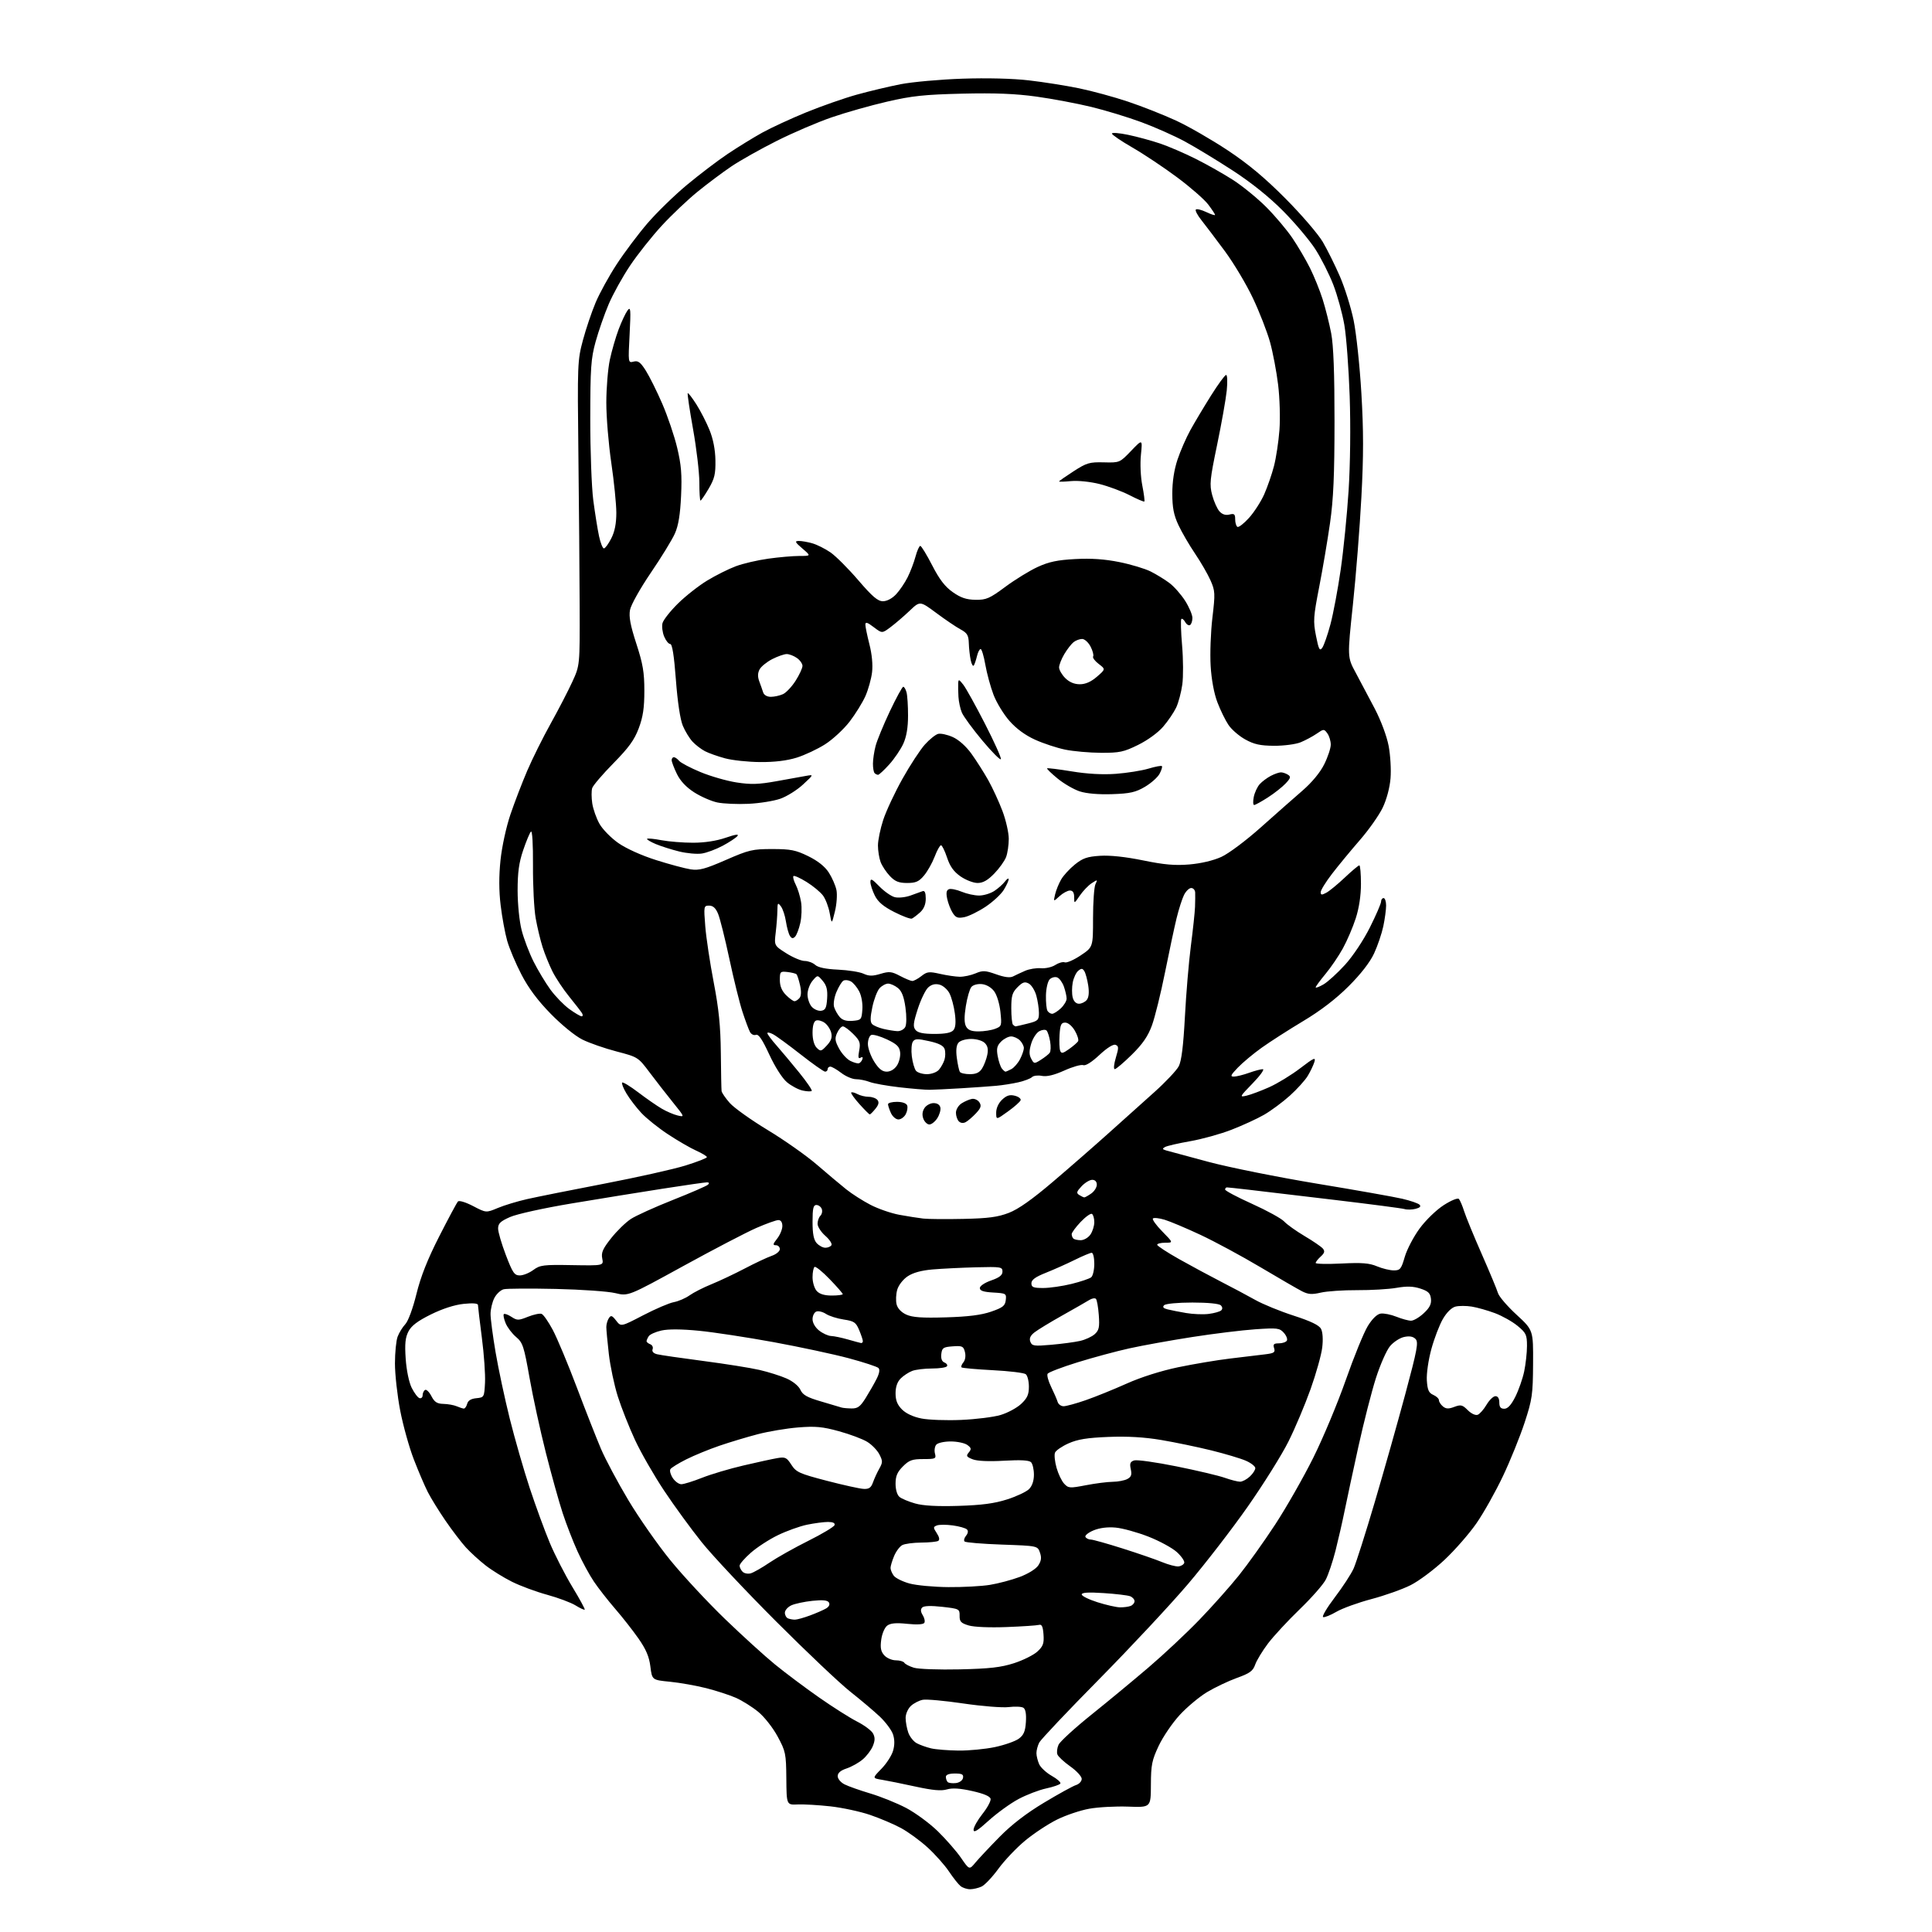 <?xml version="1.0" encoding="UTF-8" standalone="no"?>
<svg 
  version="1.1" 
  xmlns="http://www.w3.org/2000/svg" 
  xmlns:xlink="http://www.w3.org/1999/xlink" 
  xmlns:svg="http://www.w3.org/2000/svg"
  xmlns:rdf="http://www.w3.org/1999/02/22-rdf-syntax-ns#"
  xmlns:cc="http://creativecommons.org/ns#"
  xmlns:dc="http://purl.org/dc/elements/1.1/"
  viewBox="0 0 768 768"
  width="768"
  height="768"
>
<style>svg {background-color: white; }</style>"
<path stroke="none" fill="black" fill-rule="evenodd" d="M385.64,751.00C384.40,751.00 382.68,750.44 381.83,749.75C380.98,749.06 378.89,746.43 377.20,743.90C375.50,741.37 371.70,737.10 368.74,734.40C365.79,731.71 361.04,728.24 358.20,726.70C355.35,725.15 349.79,722.79 345.83,721.44C341.88,720.10 334.78,718.57 330.07,718.05C325.36,717.53 319.51,717.19 317.09,717.30C312.67,717.50 312.67,717.50 312.58,707.00C312.49,697.06 312.30,696.17 309.11,690.26C307.22,686.77 303.82,682.45 301.40,680.47C299.01,678.51 295.03,676.02 292.56,674.92C290.09,673.83 284.79,672.10 280.78,671.08C276.78,670.07 270.28,668.91 266.35,668.52C259.21,667.82 259.21,667.82 258.54,662.49C258.05,658.54 256.81,655.64 253.80,651.33C251.56,648.12 247.38,642.80 244.52,639.50C241.67,636.20 237.87,631.35 236.09,628.71C234.31,626.08 231.38,620.68 229.58,616.71C227.78,612.75 225.12,605.90 223.68,601.50C222.23,597.10 219.22,586.30 216.99,577.50C214.76,568.70 211.84,555.30 210.50,547.71C208.28,535.15 207.81,533.71 205.16,531.48C203.57,530.14 201.69,527.67 201.00,525.99C200.30,524.31 199.98,522.69 200.28,522.39C200.58,522.09 201.94,522.57 203.30,523.46C205.57,524.95 206.09,524.95 209.88,523.43C212.14,522.53 214.58,522.01 215.30,522.29C216.02,522.56 218.02,525.44 219.75,528.68C221.47,531.92 225.78,542.20 229.30,551.53C232.83,560.87 237.16,571.88 238.92,576.00C240.68,580.12 245.55,589.25 249.74,596.27C253.93,603.29 261.48,614.09 266.52,620.27C271.56,626.45 281.30,636.92 288.16,643.54C295.03,650.16 303.98,658.31 308.07,661.64C312.16,664.98 320.02,670.87 325.54,674.73C331.06,678.59 337.90,682.93 340.75,684.37C343.60,685.82 346.43,687.94 347.05,689.09C347.88,690.65 347.86,691.92 346.95,694.11C346.29,695.72 344.46,698.12 342.90,699.43C341.33,700.75 338.46,702.35 336.53,702.99C334.14,703.78 333.00,704.77 333.00,706.05C333.00,707.12 334.20,708.55 335.75,709.33C337.26,710.09 341.88,711.72 346.00,712.95C350.12,714.18 356.51,716.76 360.19,718.68C363.86,720.61 369.54,724.78 372.80,727.96C376.06,731.15 380.21,735.90 382.03,738.54C385.32,743.33 385.32,743.33 387.74,740.41C389.07,738.81 393.38,734.22 397.33,730.20C402.13,725.32 407.97,720.82 415.00,716.60C420.77,713.13 426.51,709.97 427.75,709.58C428.99,709.19 430.00,708.08 430.00,707.13C430.00,706.17 427.96,703.95 425.47,702.19C422.98,700.43 420.67,698.29 420.34,697.43C420.01,696.58 420.21,694.84 420.79,693.57C421.36,692.30 427.19,686.97 433.72,681.72C440.26,676.48 450.53,667.98 456.55,662.84C462.57,657.70 471.65,649.19 476.73,643.93C481.81,638.67 488.87,630.74 492.43,626.31C495.99,621.88 502.51,612.74 506.92,606.00C511.33,599.26 518.12,587.35 522.02,579.53C525.92,571.71 531.75,557.76 534.99,548.52C538.23,539.28 542.16,529.65 543.73,527.11C545.53,524.19 547.41,522.38 548.86,522.17C550.12,521.99 552.92,522.55 555.09,523.42C557.26,524.29 559.88,525.00 560.91,525.00C561.95,525.00 564.22,523.67 565.96,522.03C568.34,519.82 569.06,518.36 568.82,516.28C568.56,514.04 567.74,513.25 564.61,512.23C561.75,511.30 559.24,511.22 555.11,511.94C552.03,512.48 545.00,512.89 539.50,512.86C534.00,512.83 527.51,513.27 525.07,513.83C521.51,514.66 520.04,514.56 517.57,513.30C515.88,512.44 508.43,508.12 501.00,503.71C493.57,499.30 482.87,493.52 477.20,490.87C471.54,488.22 465.12,485.52 462.94,484.86C460.77,484.21 458.68,483.99 458.31,484.36C457.93,484.74 459.60,487.06 462.02,489.52C466.42,494.00 466.42,494.00 463.21,494.00C461.44,494.00 460.00,494.37 460.00,494.81C460.00,495.26 463.94,497.83 468.75,500.54C473.56,503.24 481.10,507.30 485.50,509.56C489.90,511.82 495.98,515.05 499.00,516.75C502.02,518.45 508.89,521.26 514.25,522.99C521.03,525.18 524.35,526.78 525.12,528.23C525.80,529.49 525.99,532.41 525.61,535.63C525.27,538.55 523.18,546.01 520.97,552.21C518.76,558.41 514.80,567.79 512.17,573.05C509.54,578.32 502.31,589.88 496.11,598.75C489.91,607.62 479.17,621.54 472.24,629.69C465.31,637.83 449.42,654.85 436.94,667.50C424.45,680.15 413.74,691.48 413.12,692.68C412.50,693.89 412.00,695.78 412.00,696.89C412.00,698.00 412.50,700.00 413.10,701.33C413.71,702.66 415.97,704.74 418.12,705.95C420.27,707.15 421.79,708.53 421.51,708.99C421.22,709.46 418.67,710.33 415.84,710.94C413.01,711.55 408.08,713.44 404.89,715.14C401.69,716.84 396.36,720.70 393.04,723.70C388.52,727.80 387.00,728.71 387.01,727.33C387.02,726.33 388.61,723.50 390.55,721.06C392.49,718.62 393.94,715.93 393.78,715.08C393.58,714.06 391.11,713.01 386.49,711.97C381.61,710.87 378.57,710.68 376.41,711.32C374.17,711.99 370.75,711.68 363.91,710.19C358.73,709.06 352.75,707.85 350.62,707.50C346.73,706.86 346.73,706.86 350.38,703.12C352.39,701.07 354.47,697.84 355.01,695.95C355.67,693.68 355.66,691.49 354.99,689.46C354.43,687.77 352.07,684.59 349.74,682.38C347.41,680.18 342.12,675.72 338.00,672.46C333.88,669.21 320.60,656.64 308.50,644.53C296.39,632.41 283.06,618.22 278.88,612.98C274.69,607.75 267.98,598.55 263.99,592.55C259.99,586.54 254.78,577.47 252.42,572.39C250.06,567.30 246.98,559.50 245.57,555.05C244.17,550.59 242.57,543.02 242.02,538.22C241.47,533.43 241.02,528.60 241.02,527.50C241.03,526.40 241.48,524.83 242.02,524.00C242.86,522.73 243.31,522.88 244.93,524.97C246.84,527.44 246.84,527.44 255.67,522.84C260.53,520.32 266.00,517.97 267.83,517.63C269.67,517.29 272.48,516.08 274.09,514.94C275.70,513.79 279.65,511.78 282.87,510.48C286.08,509.17 292.04,506.35 296.11,504.22C300.17,502.09 304.96,499.84 306.75,499.22C308.54,498.61 310.00,497.41 310.00,496.55C310.00,495.70 309.29,495.00 308.43,495.00C307.12,495.00 307.21,494.55 308.93,492.37C310.07,490.92 311.00,488.67 311.00,487.37C311.00,485.87 310.41,485.00 309.42,485.00C308.55,485.00 304.61,486.41 300.67,488.13C296.73,489.85 283.66,496.66 271.62,503.27C249.75,515.28 249.75,515.28 244.62,514.04C241.81,513.35 231.18,512.60 221.00,512.37C210.82,512.15 201.50,512.20 200.27,512.49C199.04,512.79 197.35,514.35 196.52,515.96C195.68,517.58 195.00,520.45 195.00,522.35C195.00,524.25 195.91,531.13 197.02,537.65C198.13,544.17 200.66,556.01 202.64,563.96C204.63,571.92 208.19,584.29 210.55,591.46C212.92,598.63 216.52,608.46 218.55,613.31C220.58,618.15 224.62,626.03 227.51,630.81C230.41,635.59 232.62,639.66 232.44,639.86C232.26,640.06 230.61,639.30 228.78,638.17C226.95,637.04 221.87,635.14 217.48,633.94C213.09,632.74 206.80,630.41 203.50,628.76C200.20,627.11 195.47,624.19 193.00,622.25C190.53,620.32 187.01,617.11 185.19,615.12C183.38,613.13 179.73,608.35 177.09,604.50C174.45,600.65 171.28,595.52 170.05,593.10C168.82,590.68 166.31,584.83 164.49,580.10C162.66,575.37 160.23,566.64 159.08,560.70C157.94,554.76 157.00,546.35 157.00,542.01C157.00,537.68 157.48,532.86 158.07,531.32C158.65,529.77 160.03,527.54 161.12,526.38C162.27,525.15 164.14,520.08 165.54,514.38C167.25,507.44 169.94,500.63 174.59,491.50C178.23,484.35 181.58,478.10 182.04,477.61C182.52,477.11 185.09,477.89 188.06,479.43C193.24,482.14 193.24,482.14 197.87,480.20C200.42,479.13 205.65,477.54 209.50,476.67C213.35,475.80 227.16,473.03 240.20,470.53C253.23,468.02 267.74,464.78 272.45,463.32C277.15,461.86 281.00,460.36 281.00,459.98C281.00,459.61 279.09,458.45 276.76,457.40C274.43,456.36 269.36,453.42 265.51,450.88C261.65,448.34 256.88,444.51 254.91,442.38C252.93,440.25 250.29,436.79 249.04,434.70C247.79,432.61 247.02,430.65 247.32,430.34C247.63,430.04 250.49,431.78 253.69,434.21C256.88,436.64 261.07,439.55 263.00,440.68C264.93,441.82 267.79,443.05 269.37,443.42C272.21,444.09 272.20,444.04 267.57,438.30C265.00,435.11 260.81,429.74 258.27,426.36C253.69,420.25 253.60,420.20 245.08,417.97C240.36,416.74 234.25,414.61 231.50,413.24C228.65,411.83 223.24,407.42 218.94,403.02C213.76,397.73 210.08,392.80 207.28,387.39C205.02,383.05 202.48,377.02 201.62,374.00C200.76,370.98 199.59,364.63 199.02,359.91C198.32,354.13 198.30,348.23 198.96,341.91C199.52,336.56 201.22,328.74 202.90,323.78C204.53,318.98 207.54,311.14 209.59,306.36C211.64,301.58 215.84,293.13 218.93,287.59C222.02,282.04 225.88,274.57 227.52,271.00C230.50,264.50 230.50,264.50 230.42,241.00C230.38,228.07 230.16,200.85 229.92,180.50C229.51,144.71 229.57,143.23 231.72,135.23C232.94,130.68 235.22,123.93 236.79,120.23C238.35,116.53 242.12,109.67 245.18,105.00C248.23,100.33 253.73,93.01 257.40,88.74C261.07,84.48 268.11,77.62 273.04,73.52C277.98,69.41 285.27,63.86 289.26,61.19C293.24,58.52 299.43,54.71 303.00,52.73C306.57,50.76 314.45,47.12 320.50,44.65C326.55,42.18 335.55,39.03 340.50,37.65C345.45,36.27 353.32,34.40 358.00,33.48C362.68,32.57 373.71,31.58 382.51,31.28C392.33,30.95 402.59,31.20 409.01,31.95C414.78,32.61 423.73,34.03 428.89,35.09C434.06,36.15 442.84,38.54 448.39,40.40C453.95,42.26 462.54,45.65 467.48,47.93C472.42,50.21 481.64,55.52 487.98,59.72C496.21,65.18 502.78,70.66 511.00,78.93C517.33,85.29 524.00,93.06 525.83,96.18C527.66,99.31 530.74,105.51 532.67,109.97C534.59,114.43 537.03,122.22 538.08,127.29C539.13,132.36 540.52,145.36 541.16,156.18C542.05,171.17 542.06,181.07 541.17,197.65C540.54,209.64 539.02,228.85 537.80,240.34C535.58,261.25 535.58,261.25 538.89,267.37C540.71,270.74 544.12,277.19 546.48,281.69C548.98,286.49 551.27,292.65 552.01,296.53C552.70,300.19 553.04,305.96 552.76,309.37C552.46,313.09 551.22,317.74 549.66,321.03C548.22,324.04 544.11,329.88 540.52,334.00C536.94,338.12 531.97,344.14 529.50,347.36C527.02,350.58 525.00,353.86 525.00,354.65C525.00,355.81 525.41,355.85 527.22,354.88C528.45,354.23 531.75,351.51 534.57,348.85C537.39,346.18 539.99,344.00 540.35,344.00C540.71,344.00 541.00,347.30 541.00,351.33C541.00,356.04 540.25,360.97 538.92,365.08C537.78,368.61 535.48,373.98 533.81,377.00C532.15,380.02 529.03,384.61 526.89,387.18C524.75,389.75 523.00,392.14 523.00,392.49C523.00,392.83 524.40,392.30 526.12,391.31C527.83,390.31 531.68,386.80 534.68,383.51C537.81,380.07 542.02,373.74 544.56,368.66C547.00,363.78 549.00,359.17 549.00,358.40C549.00,357.63 549.45,357.00 550.00,357.00C550.55,357.00 551.00,358.33 551.00,359.95C551.00,361.57 550.50,365.29 549.89,368.20C549.27,371.12 547.62,375.98 546.22,379.00C544.58,382.53 540.95,387.21 536.08,392.07C531.06,397.08 524.96,401.76 518.00,405.92C512.23,409.38 504.80,414.15 501.50,416.51C498.20,418.87 493.95,422.42 492.05,424.40C489.15,427.43 488.92,427.99 490.55,427.96C491.62,427.93 494.30,427.26 496.50,426.47C498.70,425.68 501.16,425.02 501.97,425.02C502.77,425.01 500.97,427.53 497.97,430.62C492.74,436.00 492.63,436.22 495.50,435.55C497.15,435.17 501.20,433.66 504.50,432.19C507.80,430.72 513.36,427.32 516.85,424.65C522.32,420.47 523.10,420.12 522.49,422.15C522.09,423.44 520.90,425.94 519.83,427.71C518.76,429.47 515.56,433.01 512.71,435.57C509.86,438.13 505.27,441.53 502.52,443.12C499.76,444.71 493.93,447.39 489.57,449.08C485.21,450.78 477.80,452.83 473.10,453.65C468.41,454.47 463.92,455.51 463.12,455.95C461.94,456.61 462.03,456.87 463.59,457.33C464.64,457.64 472.25,459.69 480.50,461.89C488.75,464.09 508.10,467.97 523.50,470.52C538.90,473.06 554.15,475.76 557.40,476.52C560.64,477.27 563.74,478.34 564.29,478.89C564.96,479.56 564.43,480.10 562.72,480.53C561.30,480.89 559.32,480.93 558.32,480.62C557.32,480.32 544.80,478.68 530.50,476.98C516.20,475.28 500.90,473.47 496.50,472.95C492.10,472.44 488.16,472.01 487.75,472.01C487.34,472.00 487.00,472.39 487.00,472.86C487.00,473.33 491.84,475.90 497.75,478.56C503.66,481.23 509.40,484.38 510.50,485.58C511.60,486.77 515.26,489.38 518.62,491.37C521.99,493.36 525.25,495.60 525.87,496.34C526.73,497.38 526.52,498.12 525.00,499.50C523.90,500.50 523.00,501.64 523.00,502.05C523.00,502.45 527.61,502.55 533.25,502.27C541.34,501.86 544.32,502.09 547.37,503.38C549.50,504.27 552.51,505.00 554.05,505.00C556.59,505.00 557.01,504.48 558.42,499.62C559.28,496.66 561.95,491.57 564.34,488.32C566.79,484.99 570.98,480.94 573.91,479.06C576.87,477.16 579.47,476.10 579.94,476.61C580.39,477.10 581.33,479.30 582.02,481.50C582.72,483.70 585.86,491.35 589.01,498.50C592.15,505.65 595.06,512.62 595.46,514.00C595.87,515.38 599.19,519.26 602.85,522.62C609.50,528.75 609.50,528.75 609.42,542.12C609.35,554.42 609.07,556.31 606.06,565.50C604.26,571.00 600.40,580.54 597.48,586.71C594.57,592.87 589.82,601.33 586.93,605.51C584.04,609.68 578.29,616.26 574.15,620.13C570.01,624.00 563.99,628.49 560.77,630.11C557.56,631.74 550.55,634.23 545.21,635.65C539.87,637.06 533.59,639.34 531.26,640.70C528.93,642.06 526.55,643.02 525.97,642.82C525.38,642.63 527.47,639.10 530.60,634.98C533.73,630.87 537.10,625.70 538.09,623.50C539.07,621.30 542.86,609.41 546.50,597.07C550.15,584.73 555.60,565.43 558.63,554.17C563.43,536.28 563.94,533.51 562.67,532.24C561.68,531.25 560.25,531.01 558.14,531.47C556.44,531.84 553.93,533.48 552.56,535.11C551.19,536.74 548.68,542.43 546.97,547.75C545.26,553.08 542.13,565.33 540.00,574.97C537.88,584.61 535.41,596.10 534.52,600.50C533.63,604.90 531.99,612.06 530.89,616.41C529.78,620.77 528.04,625.94 527.02,627.91C526.01,629.89 521.33,635.20 516.63,639.73C511.94,644.26 506.28,650.37 504.05,653.31C501.83,656.26 499.53,660.04 498.95,661.72C498.07,664.25 496.82,665.16 491.69,667.00C488.29,668.23 482.95,670.77 479.83,672.64C476.71,674.52 471.80,678.63 468.91,681.78C466.03,684.92 462.29,690.42 460.60,694.00C457.90,699.73 457.53,701.57 457.50,709.50C457.47,718.50 457.47,718.50 448.48,718.16C443.53,717.98 436.56,718.35 432.99,719.00C429.42,719.64 423.64,721.59 420.15,723.33C416.66,725.06 411.00,728.79 407.58,731.62C404.15,734.45 399.36,739.48 396.92,742.81C394.49,746.14 391.47,749.35 390.20,749.93C388.94,750.52 386.89,751.00 385.64,751.00zM379.95,708.80C381.41,708.63 382.62,707.76 382.81,706.75C383.08,705.35 382.44,705.00 379.57,705.00C377.26,705.00 376.00,705.47 376.00,706.33C376.00,707.07 376.32,707.99 376.71,708.38C377.10,708.77 378.56,708.96 379.95,708.80zM381.00,695.88C385.12,695.93 391.65,695.30 395.50,694.49C399.35,693.67 403.62,692.17 405.00,691.15C406.95,689.70 407.57,688.25 407.81,684.50C408.02,681.33 407.67,679.41 406.81,678.86C406.09,678.40 403.48,678.28 401.00,678.59C398.52,678.90 390.45,678.26 383.00,677.17C375.57,676.07 368.30,675.41 366.83,675.69C365.36,675.97 363.22,677.07 362.08,678.14C360.93,679.22 360.00,681.33 360.00,682.89C360.00,684.44 360.47,687.05 361.05,688.71C361.62,690.36 363.14,692.27 364.42,692.96C365.70,693.64 368.26,694.56 370.12,695.00C371.98,695.44 376.88,695.83 381.00,695.88zM381.50,663.60C393.39,663.33 397.87,662.82 403.10,661.14C406.72,659.97 410.91,657.88 412.40,656.50C414.67,654.40 415.06,653.29 414.81,649.74C414.58,646.54 414.13,645.60 413.00,645.92C412.18,646.15 406.37,646.54 400.10,646.78C393.39,647.04 387.20,646.78 385.06,646.14C381.99,645.22 381.42,644.61 381.46,642.28C381.50,639.60 381.30,639.50 374.57,638.74C370.07,638.24 367.27,638.33 366.59,639.01C365.87,639.73 365.94,640.67 366.81,642.07C367.50,643.17 367.78,644.54 367.43,645.11C367.04,645.75 364.48,645.90 360.65,645.50C356.20,645.03 354.00,645.23 352.68,646.21C351.66,646.98 350.62,649.41 350.30,651.81C349.86,655.04 350.15,656.51 351.52,658.02C352.50,659.11 354.56,660.00 356.10,660.00C357.63,660.00 359.16,660.44 359.49,660.98C359.82,661.53 361.54,662.41 363.30,662.95C365.06,663.49 373.25,663.79 381.50,663.60zM316.00,643.84C316.82,643.84 319.52,643.09 322.00,642.17C324.48,641.25 327.35,640.00 328.39,639.38C329.56,638.69 329.98,637.78 329.50,637.00C328.95,636.11 327.07,635.92 322.97,636.35C319.80,636.68 316.04,637.48 314.60,638.13C313.17,638.79 312.00,640.11 312.00,641.08C312.00,642.04 312.56,643.06 313.25,643.34C313.94,643.62 315.18,643.84 316.00,643.84zM445.17,638.94C446.64,638.97 448.55,638.73 449.42,638.39C450.29,638.06 451.00,637.21 451.00,636.50C451.00,635.79 450.21,634.91 449.25,634.53C448.29,634.16 443.56,633.59 438.75,633.28C432.65,632.88 430.00,633.04 430.00,633.82C430.00,634.43 432.81,635.82 436.25,636.91C439.69,638.00 443.70,638.91 445.17,638.94zM377.00,630.90C382.77,630.95 390.20,630.55 393.50,630.01C396.80,629.48 402.12,628.06 405.33,626.87C408.73,625.60 411.81,623.69 412.74,622.27C413.93,620.46 414.09,619.16 413.39,617.17C412.46,614.50 412.46,614.50 398.31,614.00C390.53,613.73 383.84,613.17 383.44,612.77C383.04,612.37 383.30,611.34 384.02,610.48C384.83,609.49 384.96,608.56 384.37,607.97C383.85,607.45 381.32,606.73 378.77,606.38C376.21,606.03 373.36,606.03 372.45,606.38C370.92,606.97 370.91,607.21 372.38,609.46C373.41,611.02 373.61,612.12 372.95,612.53C372.39,612.88 369.35,613.18 366.21,613.20C363.07,613.22 359.67,613.67 358.67,614.20C357.66,614.73 356.19,616.69 355.42,618.55C354.64,620.41 354.00,622.54 354.00,623.28C354.00,624.01 354.57,625.40 355.27,626.35C355.97,627.31 358.78,628.70 361.52,629.46C364.26,630.21 371.23,630.86 377.00,630.90zM298.45,625.42C299.58,625.09 302.93,623.18 305.90,621.16C308.87,619.15 315.81,615.25 321.32,612.50C326.83,609.75 331.53,606.94 331.75,606.25C332.02,605.43 331.11,605.00 329.13,605.00C327.46,605.00 323.71,605.50 320.80,606.10C317.88,606.71 312.67,608.58 309.22,610.26C305.76,611.93 300.92,615.08 298.47,617.24C296.01,619.40 294.00,621.72 294.00,622.38C294.00,623.05 294.54,624.14 295.20,624.80C295.86,625.46 297.33,625.74 298.45,625.42zM468.42,622.67C469.48,622.58 470.53,621.94 470.75,621.27C470.97,620.59 469.66,618.66 467.83,616.99C466.00,615.32 460.90,612.55 456.50,610.83C452.10,609.11 446.24,607.49 443.47,607.24C440.21,606.95 437.11,607.35 434.65,608.37C432.56,609.25 431.14,610.42 431.49,610.98C431.83,611.54 432.79,612.00 433.61,612.00C434.42,612.00 440.13,613.60 446.30,615.56C452.46,617.51 459.52,619.95 462.00,620.98C464.48,622.00 467.36,622.76 468.42,622.67zM381.00,598.61C390.23,598.32 395.28,597.66 400.31,596.05C404.05,594.86 407.99,593.01 409.06,591.94C410.30,590.70 411.00,588.63 411.00,586.20C411.00,584.11 410.48,581.88 409.85,581.25C409.06,580.46 405.68,580.28 399.10,580.66C393.05,581.01 388.44,580.80 386.64,580.09C384.17,579.12 383.96,578.75 385.10,577.38C386.22,576.03 386.13,575.57 384.52,574.39C383.47,573.63 380.51,573.00 377.93,573.00C375.30,573.00 372.77,573.57 372.16,574.30C371.57,575.02 371.34,576.59 371.66,577.80C372.20,579.86 371.90,580.00 367.04,580.00C362.63,580.00 361.40,580.44 358.92,582.92C356.68,585.17 356.00,586.76 356.00,589.80C356.00,592.16 356.63,594.28 357.56,595.05C358.41,595.76 361.22,596.93 363.81,597.66C366.98,598.56 372.55,598.87 381.00,598.61zM343.27,591.86C345.46,591.97 346.26,591.41 347.03,589.25C347.57,587.74 348.70,585.28 349.55,583.78C350.92,581.34 350.92,580.75 349.56,578.12C348.73,576.51 346.57,574.28 344.75,573.16C342.94,572.04 337.88,570.14 333.51,568.94C326.93,567.13 324.14,566.88 317.27,567.43C312.70,567.80 305.49,569.01 301.23,570.12C296.98,571.23 290.12,573.29 286.00,574.70C281.88,576.11 275.95,578.54 272.82,580.11C269.70,581.67 266.85,583.44 266.49,584.02C266.12,584.61 266.55,586.19 267.44,587.54C268.32,588.89 269.85,590.00 270.83,590.00C271.82,590.00 275.52,588.85 279.06,587.45C282.60,586.04 290.00,583.84 295.50,582.56C301.00,581.27 307.07,579.95 309.00,579.62C312.14,579.09 312.72,579.36 314.58,582.26C316.48,585.21 317.74,585.78 328.58,588.61C335.14,590.32 341.75,591.78 343.27,591.86zM431.66,590.40C435.42,589.67 440.22,589.06 442.32,589.04C444.41,589.02 447.03,588.52 448.13,587.93C449.69,587.10 449.99,586.23 449.50,584.02C449.00,581.74 449.28,581.05 450.87,580.54C451.96,580.20 459.52,581.26 467.68,582.91C475.83,584.55 484.47,586.60 486.88,587.45C489.28,588.30 492.01,589.00 492.94,589.00C493.86,589.00 495.61,588.08 496.81,586.96C498.02,585.84 499.00,584.33 499.00,583.61C499.00,582.89 497.31,581.56 495.25,580.66C493.19,579.76 487.00,577.91 481.50,576.55C476.00,575.20 467.05,573.34 461.62,572.42C454.83,571.28 448.24,570.90 440.62,571.20C432.14,571.54 428.37,572.15 424.74,573.77C422.12,574.94 419.70,576.61 419.37,577.48C419.03,578.36 419.31,581.05 419.99,583.46C420.67,585.88 422.03,588.73 423.02,589.79C424.71,591.60 425.24,591.64 431.66,590.40zM382.10,564.44C387.93,564.19 394.97,563.31 397.75,562.48C400.54,561.65 404.20,559.68 405.91,558.09C408.36,555.79 409.00,554.38 409.00,551.22C409.00,549.03 408.44,546.80 407.75,546.26C407.06,545.72 401.15,545.00 394.61,544.67C388.07,544.33 382.50,543.83 382.22,543.55C381.94,543.28 382.28,542.37 382.97,541.54C383.71,540.65 383.96,538.97 383.58,537.46C383.00,535.14 382.52,534.92 378.72,535.19C374.95,535.47 374.47,535.79 374.18,538.26C373.98,540.05 374.41,541.22 375.43,541.61C376.29,541.94 376.74,542.61 376.44,543.10C376.13,543.60 373.46,544.00 370.51,544.00C367.55,544.00 363.99,544.43 362.61,544.96C361.22,545.49 359.16,546.84 358.04,547.96C356.69,549.31 356.00,551.31 356.00,553.86C356.00,556.68 356.70,558.42 358.57,560.30C360.19,561.91 363.07,563.25 366.32,563.88C369.17,564.44 376.27,564.69 382.10,564.44zM587.40,562.40C588.23,562.08 589.81,560.29 590.92,558.41C592.03,556.53 593.62,555.00 594.47,555.00C595.44,555.00 596.00,555.92 596.00,557.50C596.00,559.33 596.53,560.00 597.98,560.00C599.35,560.00 600.71,558.52 602.36,555.25C603.67,552.64 605.26,548.12 605.88,545.20C606.49,542.29 607.00,537.71 607.00,535.02C607.00,530.60 606.65,529.86 603.25,527.05C601.19,525.35 597.13,523.07 594.24,521.99C591.35,520.91 587.21,519.74 585.04,519.39C582.87,519.04 579.96,519.04 578.58,519.39C577.05,519.77 575.11,521.67 573.60,524.26C572.23,526.59 570.17,531.98 569.00,536.23C567.80,540.61 567.02,546.03 567.19,548.73C567.44,552.56 567.95,553.70 569.75,554.49C570.99,555.03 572.00,555.99 572.00,556.61C572.00,557.24 572.71,558.35 573.58,559.07C574.80,560.08 575.83,560.13 578.11,559.26C580.71,558.28 581.35,558.44 583.47,560.57C584.86,561.95 586.53,562.73 587.40,562.40zM184.34,559.93C184.81,559.97 185.42,559.13 185.70,558.06C186.04,556.75 187.23,556.01 189.35,555.81C192.45,555.50 192.50,555.41 192.80,549.63C192.97,546.40 192.41,538.38 191.55,531.79C190.70,525.20 190.00,519.34 190.00,518.77C190.00,518.09 187.98,517.93 184.30,518.31C180.71,518.68 175.88,520.24 171.29,522.51C166.03,525.11 163.54,526.99 162.37,529.26C161.11,531.69 160.86,534.16 161.27,540.17C161.59,544.72 162.57,549.49 163.65,551.67C164.67,553.71 166.06,555.57 166.75,555.78C167.44,555.99 168.00,555.48 168.00,554.64C168.00,553.80 168.43,552.85 168.96,552.53C169.48,552.20 170.62,553.30 171.48,554.97C172.72,557.36 173.73,558.01 176.28,558.07C178.05,558.11 180.40,558.53 181.50,559.00C182.60,559.47 183.88,559.89 184.34,559.93zM338.50,559.88C340.96,559.92 341.97,559.17 344.13,555.71C345.57,553.40 347.52,549.99 348.46,548.14C349.56,545.97 349.83,544.43 349.20,543.80C348.67,543.27 343.34,541.52 337.37,539.92C331.39,538.32 317.95,535.44 307.50,533.52C297.05,531.61 283.70,529.57 277.84,529.00C270.93,528.32 265.69,528.29 262.94,528.90C260.61,529.42 258.33,530.45 257.87,531.18C257.41,531.90 257.02,532.79 257.02,533.14C257.01,533.50 257.67,534.04 258.48,534.36C259.30,534.67 259.72,535.56 259.42,536.34C259.08,537.23 259.73,537.96 261.19,538.33C262.46,538.65 270.70,539.85 279.50,541.00C288.30,542.15 298.38,543.75 301.90,544.57C305.43,545.38 310.26,546.91 312.65,547.96C315.20,549.09 317.48,550.95 318.17,552.46C319.10,554.51 320.82,555.48 326.42,557.11C330.31,558.25 333.95,559.32 334.50,559.51C335.05,559.69 336.85,559.86 338.50,559.88zM422.79,559.00C423.81,559.00 427.77,557.92 431.57,556.60C435.38,555.28 442.69,552.32 447.80,550.03C453.51,547.46 461.44,544.95 468.30,543.51C474.46,542.23 483.77,540.66 489.00,540.04C494.23,539.41 500.43,538.67 502.80,538.38C506.49,537.94 507.00,537.59 506.48,535.93C505.98,534.37 506.35,534.00 508.37,534.00C509.75,534.00 511.18,533.52 511.54,532.94C511.90,532.35 511.36,530.95 510.35,529.81C508.64,527.91 507.78,527.81 499.00,528.41C493.77,528.77 482.49,530.15 473.92,531.49C465.36,532.82 454.11,534.85 448.92,536.00C443.74,537.14 434.46,539.65 428.30,541.56C422.14,543.47 416.80,545.51 416.44,546.09C416.09,546.67 416.72,549.02 417.85,551.32C418.97,553.62 420.13,556.29 420.42,557.25C420.70,558.21 421.77,559.00 422.79,559.00zM417.90,534.57C422.08,534.20 427.22,533.52 429.32,533.04C431.43,532.57 434.06,531.35 435.18,530.34C436.88,528.80 437.14,527.58 436.79,522.77C436.56,519.62 436.05,516.71 435.64,516.31C435.24,515.91 434.04,516.12 432.99,516.78C431.93,517.44 427.11,520.20 422.28,522.91C417.45,525.62 412.46,528.66 411.18,529.67C409.55,530.96 409.08,532.05 409.58,533.37C410.23,535.05 411.06,535.17 417.90,534.57zM342.25,533.87C342.66,533.94 343.00,533.60 343.00,533.12C343.00,532.64 342.34,530.67 341.54,528.74C340.24,525.64 339.53,525.16 335.37,524.53C332.78,524.14 329.62,523.14 328.34,522.30C327.06,521.47 325.34,521.04 324.51,521.36C323.68,521.68 323.00,523.04 323.00,524.40C323.00,525.86 324.06,527.69 325.63,528.93C327.08,530.07 329.22,531.04 330.38,531.08C331.55,531.12 334.52,531.74 337.00,532.45C339.48,533.16 341.84,533.80 342.25,533.87zM376.00,523.67C384.89,523.41 390.09,522.75 394.00,521.40C398.65,519.79 399.55,519.08 399.81,516.80C400.11,514.21 399.93,514.10 394.81,513.80C390.95,513.58 389.50,513.10 389.50,512.03C389.50,511.19 391.42,509.90 394.00,509.00C397.28,507.86 398.50,506.90 398.50,505.47C398.50,503.62 397.87,503.52 388.00,503.77C382.23,503.92 374.46,504.31 370.75,504.62C366.23,505.01 362.93,505.92 360.78,507.37C358.96,508.59 357.17,510.91 356.66,512.70C356.16,514.44 356.05,517.05 356.41,518.50C356.82,520.14 358.28,521.67 360.28,522.58C362.72,523.69 366.55,523.95 376.00,523.67zM480.50,522.30C482.70,522.02 484.93,521.39 485.45,520.90C486.05,520.33 485.99,519.59 485.29,518.89C484.62,518.22 480.12,517.78 474.00,517.78C468.20,517.78 463.36,518.24 462.76,518.84C462.03,519.57 462.43,520.07 464.12,520.49C465.44,520.83 468.77,521.48 471.51,521.95C474.26,522.42 478.30,522.58 480.50,522.30zM330.65,515.00C333.04,515.00 335.00,514.74 335.00,514.43C335.00,514.12 332.67,511.45 329.81,508.49C326.96,505.53 324.26,503.34 323.81,503.62C323.37,503.89 323.00,505.74 323.00,507.73C323.00,509.72 323.74,512.17 324.65,513.17C325.77,514.41 327.72,515.00 330.65,515.00zM414.69,512.00C417.26,512.00 422.33,511.27 425.94,510.38C429.55,509.49 433.06,508.30 433.75,507.76C434.44,507.21 435.00,504.79 435.00,502.38C435.00,499.97 434.54,498.00 433.97,498.00C433.41,498.00 430.37,499.27 427.22,500.83C424.07,502.39 418.91,504.69 415.75,505.95C411.59,507.60 410.00,508.75 410.00,510.12C410.00,511.69 410.76,512.00 414.69,512.00zM206.63,507.00C207.98,507.00 210.39,506.03 212.00,504.84C214.67,502.87 215.99,502.70 227.45,502.91C239.97,503.12 239.97,503.12 239.40,500.26C238.94,497.94 239.61,496.40 242.94,492.20C245.20,489.34 248.73,485.90 250.78,484.56C252.82,483.23 260.35,479.82 267.50,476.99C274.65,474.16 280.93,471.43 281.45,470.92C282.04,470.35 281.88,470.00 281.02,470.00C280.26,470.00 272.36,471.13 263.47,472.52C254.58,473.90 238.35,476.53 227.40,478.36C216.18,480.23 205.43,482.60 202.75,483.79C198.93,485.47 198.00,486.37 198.00,488.36C198.00,489.72 199.39,494.47 201.09,498.91C203.79,505.99 204.48,507.00 206.63,507.00zM328.10,496.00C329.08,496.00 330.17,495.54 330.52,494.98C330.86,494.41 329.77,492.74 328.07,491.25C326.38,489.77 325.00,487.62 325.00,486.48C325.00,485.33 325.51,483.89 326.13,483.27C326.76,482.64 326.99,481.43 326.66,480.57C326.33,479.71 325.37,479.00 324.53,479.00C323.31,479.00 323.00,480.35 323.00,485.67C323.00,490.48 323.46,492.85 324.65,494.17C325.57,495.18 327.11,496.00 328.10,496.00zM429.61,493.00C430.86,493.00 432.59,492.00 433.44,490.78C434.30,489.56 435.00,487.33 435.00,485.84C435.00,484.34 434.58,482.86 434.07,482.55C433.57,482.23 431.55,483.67 429.58,485.74C427.62,487.81 426.01,489.99 426.01,490.58C426.00,491.18 426.30,491.97 426.67,492.33C427.03,492.70 428.36,493.00 429.61,493.00zM383.00,484.53C392.86,484.32 396.66,483.81 401.00,482.14C404.79,480.69 410.26,476.83 418.56,469.76C425.19,464.12 435.12,455.45 440.63,450.50C446.13,445.55 454.33,438.20 458.84,434.17C463.35,430.13 467.73,425.48 468.58,423.84C469.66,421.75 470.40,415.80 471.02,404.17C471.50,395.00 472.57,382.32 473.39,376.00C474.21,369.68 474.96,362.70 475.04,360.50C475.12,358.30 475.15,355.71 475.10,354.75C475.04,353.79 474.34,353.00 473.53,353.00C472.71,353.00 471.43,354.24 470.67,355.75C469.92,357.26 468.58,361.43 467.71,365.00C466.84,368.57 464.76,378.32 463.09,386.65C461.42,394.98 459.08,404.43 457.90,407.65C456.32,411.95 454.20,415.03 449.91,419.25C446.70,422.41 443.65,425.00 443.13,425.00C442.61,425.00 442.80,422.98 443.56,420.46C444.75,416.50 444.74,415.84 443.44,415.34C442.53,414.99 440.05,416.55 437.03,419.37C434.00,422.21 431.53,423.76 430.62,423.41C429.79,423.09 426.40,424.05 423.08,425.55C418.98,427.39 416.11,428.07 414.16,427.68C412.58,427.37 410.81,427.59 410.23,428.17C409.64,428.76 407.21,429.68 404.83,430.23C402.45,430.77 398.48,431.40 396.00,431.62C393.52,431.85 387.23,432.29 382.00,432.61C376.77,432.92 371.15,433.20 369.50,433.21C367.85,433.23 362.45,432.78 357.50,432.21C352.55,431.64 347.23,430.68 345.68,430.09C344.14,429.49 341.70,429.00 340.28,429.00C338.85,429.00 336.21,427.88 334.41,426.50C332.61,425.12 330.65,424.00 330.07,424.00C329.48,424.00 329.00,424.45 329.00,425.00C329.00,425.55 328.55,426.00 328.00,426.00C327.45,426.00 323.06,422.91 318.25,419.13C313.44,415.36 308.49,411.74 307.25,411.10C306.01,410.46 305.02,410.28 305.04,410.71C305.06,411.15 306.66,413.30 308.60,415.50C310.54,417.70 314.61,422.57 317.66,426.32C320.70,430.07 322.96,433.37 322.67,433.66C322.38,433.95 320.75,433.88 319.05,433.51C317.35,433.14 314.54,431.64 312.80,430.18C310.96,428.63 308.06,424.08 305.79,419.17C303.01,413.15 301.53,410.97 300.48,411.37C299.68,411.68 298.62,411.15 298.12,410.21C297.62,409.27 296.27,405.66 295.14,402.19C294.00,398.72 291.66,389.27 289.94,381.19C288.22,373.11 286.20,365.04 285.45,363.25C284.51,360.98 283.44,360.00 281.90,360.00C279.76,360.00 279.72,360.22 280.36,368.25C280.72,372.79 282.23,382.80 283.71,390.50C285.75,401.13 286.43,407.87 286.54,418.50C286.61,426.20 286.75,433.05 286.84,433.72C286.93,434.38 288.38,436.51 290.07,438.43C291.76,440.36 298.57,445.21 305.19,449.22C311.81,453.22 320.62,459.43 324.75,463.00C328.89,466.57 334.13,470.98 336.39,472.78C338.65,474.59 342.99,477.36 346.04,478.94C349.09,480.52 354.26,482.31 357.54,482.91C360.82,483.51 365.07,484.18 367.00,484.40C368.93,484.62 376.12,484.68 383.00,484.53zM431.03,475.98C431.32,475.99 432.56,475.30 433.78,474.44C435.00,473.59 436.00,472.01 436.00,470.94C436.00,469.73 435.32,469.00 434.17,469.00C433.17,469.00 431.27,470.15 429.95,471.55C427.93,473.71 427.78,474.25 429.03,475.04C429.84,475.55 430.74,475.98 431.03,475.98zM369.44,447.00C368.61,447.00 367.54,445.99 367.06,444.75C366.49,443.26 366.62,441.82 367.47,440.50C368.17,439.40 369.81,438.50 371.11,438.50C372.59,438.50 373.60,439.17 373.82,440.30C374.01,441.29 373.44,443.20 372.56,444.55C371.68,445.90 370.27,447.00 369.44,447.00zM383.90,446.05C382.92,446.58 381.87,446.47 381.15,445.75C380.52,445.12 380.00,443.58 380.00,442.32C380.00,441.06 381.00,439.41 382.25,438.60C383.49,437.81 385.34,437.01 386.37,436.83C387.39,436.65 388.73,437.27 389.33,438.21C390.21,439.56 389.93,440.44 387.97,442.55C386.61,444.00 384.78,445.57 383.90,446.05zM357.13,445.00C356.13,445.00 354.80,443.85 354.16,442.45C353.52,441.05 353.00,439.48 353.00,438.95C353.00,438.43 354.59,438.00 356.53,438.00C358.66,438.00 360.28,438.56 360.61,439.42C360.91,440.20 360.65,441.78 360.04,442.92C359.43,444.06 358.12,445.00 357.13,445.00zM400.67,441.83C396.00,445.19 396.00,445.19 396.00,442.27C396.00,440.49 396.93,438.48 398.37,437.12C400.15,435.45 401.41,435.06 403.41,435.57C404.88,435.94 405.92,436.74 405.71,437.36C405.51,437.97 403.24,439.99 400.67,441.83zM345.75,443.00C345.52,443.00 343.66,441.14 341.62,438.87C339.59,436.60 338.12,434.54 338.37,434.29C338.62,434.04 339.74,434.32 340.85,434.92C341.96,435.51 343.97,436.00 345.31,436.00C346.66,436.00 348.22,436.56 348.79,437.25C349.53,438.14 349.30,439.15 348.00,440.75C347.00,441.99 345.99,443.00 345.75,443.00zM368.47,427.00C370.28,427.00 372.36,426.24 373.23,425.25C374.07,424.29 375.07,422.49 375.45,421.25C375.83,420.01 375.86,418.13 375.52,417.06C375.08,415.69 373.30,414.76 369.37,413.88C364.71,412.84 363.69,412.87 362.88,414.07C362.35,414.86 362.16,417.48 362.46,419.90C362.76,422.32 363.51,424.91 364.12,425.65C364.74,426.39 366.70,427.00 368.47,427.00zM385.54,427.00C387.99,427.00 389.36,426.37 390.38,424.75C391.16,423.51 392.10,421.09 392.45,419.37C392.92,417.15 392.64,415.78 391.48,414.62C390.55,413.69 388.23,413.00 386.05,413.00C383.87,413.00 381.71,413.65 380.99,414.51C380.15,415.52 379.94,417.56 380.36,420.60C380.70,423.11 381.24,425.58 381.55,426.08C381.86,426.59 383.66,427.00 385.54,427.00zM352.49,426.00C354.00,426.00 355.57,425.05 356.55,423.56C357.43,422.23 358.00,419.87 357.82,418.32C357.56,416.07 356.53,415.06 352.61,413.20C349.93,411.93 347.11,411.13 346.36,411.41C345.61,411.70 345.00,413.31 345.00,414.99C345.00,416.67 346.13,419.83 347.51,422.02C349.33,424.90 350.70,426.00 352.49,426.00zM399.69,426.00C399.93,426.00 401.00,425.54 402.06,424.97C403.11,424.40 404.66,422.63 405.49,421.02C406.32,419.41 407.00,417.43 407.00,416.62C407.00,415.81 406.29,414.44 405.43,413.57C404.56,412.71 402.99,412.00 401.93,412.00C400.87,412.00 399.08,412.92 397.96,414.04C396.33,415.67 396.06,416.81 396.59,419.79C396.96,421.83 397.71,424.06 398.25,424.75C398.80,425.44 399.44,426.00 399.69,426.00zM341.44,422.67C341.95,422.51 342.57,421.78 342.82,421.05C343.09,420.22 342.81,420.00 342.07,420.46C341.18,421.00 341.05,420.27 341.54,417.63C342.12,414.53 341.81,413.66 339.18,411.03C337.52,409.36 335.66,408.00 335.06,408.00C334.45,408.00 333.42,409.17 332.77,410.60C331.78,412.77 331.91,413.79 333.54,416.82C334.62,418.82 336.62,421.02 338.00,421.71C339.38,422.40 340.92,422.84 341.44,422.67zM413.79,421.27C415.28,420.32 416.85,419.09 417.27,418.52C417.70,417.96 417.77,415.93 417.44,414.00C417.11,412.07 416.48,410.12 416.03,409.66C415.58,409.19 414.28,409.31 413.14,409.92C412.00,410.53 410.55,412.76 409.92,414.87C409.06,417.76 409.06,419.23 409.92,420.85C411.03,422.93 411.16,422.94 413.79,421.27zM424.97,417.02C426.60,415.86 428.21,414.47 428.55,413.93C428.88,413.39 428.31,411.49 427.27,409.72C426.17,407.84 424.58,406.50 423.44,406.50C421.83,406.50 421.45,407.32 421.19,411.37C421.02,414.05 421.13,416.90 421.44,417.69C421.89,418.89 422.52,418.77 424.97,417.02zM328.67,415.60C330.43,413.71 330.88,412.37 330.41,410.49C330.06,409.10 328.87,407.32 327.77,406.55C326.67,405.78 325.15,405.39 324.39,405.68C323.50,406.02 323.00,407.78 323.00,410.54C323.00,413.22 323.63,415.48 324.65,416.51C326.18,418.04 326.47,417.98 328.67,415.60zM371.50,411.00C375.85,411.00 378.14,410.54 379.01,409.49C379.87,408.46 380.04,406.38 379.57,402.84C379.20,400.00 378.23,396.41 377.43,394.86C376.62,393.30 374.83,391.74 373.44,391.40C371.74,390.97 370.29,391.33 368.97,392.53C367.90,393.50 366.04,397.35 364.83,401.08C363.02,406.72 362.87,408.14 363.95,409.44C364.87,410.55 367.05,411.00 371.50,411.00zM356.71,409.90C357.93,409.95 359.34,409.21 359.85,408.25C360.38,407.23 360.42,403.99 359.93,400.50C359.34,396.23 358.48,394.00 356.94,392.75C355.75,391.79 354.00,391.00 353.04,391.00C352.09,391.00 350.56,391.83 349.63,392.85C348.71,393.87 347.42,397.24 346.77,400.35C345.90,404.49 345.89,406.29 346.70,407.10C347.31,407.71 349.32,408.57 351.16,409.00C353.00,409.44 355.50,409.84 356.71,409.90zM388.97,410.00C391.11,410.00 394.09,409.54 395.57,408.97C398.18,407.98 398.25,407.74 397.69,402.28C397.36,399.09 396.28,395.50 395.20,394.06C394.06,392.52 392.12,391.38 390.32,391.20C388.60,391.03 386.82,391.51 386.13,392.35C385.46,393.15 384.48,396.55 383.94,399.92C383.26,404.13 383.28,406.66 384.01,408.02C384.79,409.47 386.11,410.00 388.97,410.00zM403.72,408.00C403.94,408.00 406.11,407.50 408.56,406.88C412.63,405.86 413.00,405.50 412.99,402.63C412.99,400.91 412.52,397.82 411.95,395.76C411.38,393.71 410.03,391.55 408.95,390.97C407.36,390.12 406.51,390.40 404.49,392.42C402.40,394.51 402.00,395.85 402.00,400.79C402.00,404.02 402.30,406.97 402.67,407.33C403.03,407.70 403.51,408.00 403.72,408.00zM338.95,405.80C342.35,405.51 342.51,405.32 342.80,401.31C342.98,398.88 342.45,395.84 341.54,394.09C340.68,392.42 339.17,390.63 338.19,390.10C337.20,389.57 335.87,389.46 335.23,389.85C334.60,390.25 333.37,392.27 332.49,394.36C331.60,396.49 331.20,399.10 331.57,400.32C331.94,401.52 332.95,403.31 333.82,404.30C334.91,405.54 336.50,406.00 338.95,405.80zM231.21,404.00C231.71,404.00 231.77,403.44 231.36,402.75C230.94,402.06 228.66,399.12 226.29,396.20C223.92,393.29 220.93,388.79 219.63,386.20C218.34,383.62 216.56,379.25 215.69,376.50C214.81,373.75 213.57,368.57 212.94,365.00C212.30,361.43 211.82,352.01 211.87,344.07C211.92,335.54 211.59,330.03 211.06,330.57C210.56,331.08 209.17,334.43 207.96,338.00C206.29,342.91 205.76,346.83 205.76,354.03C205.77,359.44 206.46,366.25 207.36,369.76C208.23,373.16 210.36,378.77 212.09,382.22C213.83,385.68 216.84,390.69 218.79,393.37C220.75,396.05 224.13,399.53 226.32,401.12C228.51,402.70 230.71,404.00 231.21,404.00zM418.24,403.00C418.86,403.00 420.41,402.02 421.69,400.83C422.96,399.63 424.00,397.90 424.00,396.97C424.00,396.05 423.52,393.92 422.93,392.23C422.34,390.54 421.14,388.88 420.25,388.54C419.37,388.20 418.03,388.55 417.27,389.30C416.51,390.06 415.84,392.91 415.78,395.66C415.72,398.41 415.99,401.18 416.39,401.83C416.79,402.47 417.62,403.00 418.24,403.00zM326.44,401.79C328.12,401.55 328.55,400.66 328.80,396.92C329.02,393.46 328.60,391.75 327.05,389.92C325.00,387.50 325.00,387.50 323.00,389.86C321.90,391.16 321.00,393.60 321.00,395.28C321.00,396.97 321.76,399.19 322.69,400.22C323.63,401.25 325.31,401.96 326.44,401.79zM428.90,399.00C429.92,399.00 431.31,398.33 431.99,397.51C432.80,396.53 433.01,394.55 432.59,391.76C432.23,389.42 431.54,386.85 431.05,386.06C430.31,384.89 429.88,384.86 428.60,385.91C427.75,386.62 426.77,388.73 426.42,390.59C426.07,392.46 426.06,395.11 426.41,396.49C426.80,398.04 427.75,399.00 428.90,399.00zM315.83,398.00C316.34,398.00 317.23,397.42 317.82,396.72C318.51,395.88 318.59,394.10 318.03,391.64C317.56,389.55 316.93,387.60 316.63,387.29C316.33,386.99 314.71,386.59 313.04,386.39C310.16,386.06 310.00,386.23 310.00,389.56C310.00,391.98 310.78,393.87 312.45,395.55C313.80,396.90 315.32,398.00 315.83,398.00zM362.62,389.96C363.23,389.98 364.87,389.10 366.26,388.01C368.51,386.24 369.32,386.14 373.64,387.12C376.31,387.73 379.85,388.25 381.50,388.28C383.15,388.30 385.97,387.70 387.77,386.94C390.65,385.71 391.64,385.76 395.99,387.30C399.34,388.49 401.51,388.76 402.72,388.14C403.70,387.63 405.85,386.63 407.50,385.91C409.15,385.19 411.98,384.73 413.80,384.88C415.61,385.04 418.18,384.46 419.50,383.59C420.82,382.73 422.52,382.26 423.27,382.55C424.03,382.84 426.87,381.60 429.58,379.79C434.50,376.50 434.50,376.50 434.50,365.00C434.50,358.68 434.93,352.60 435.45,351.50C436.36,349.58 436.30,349.57 433.95,351.10C432.60,351.98 430.49,354.19 429.25,356.00C427.00,359.30 427.00,359.30 427.00,356.65C427.00,354.83 426.47,354.00 425.31,354.00C424.39,354.00 422.52,355.01 421.17,356.25C418.72,358.50 418.72,358.50 419.43,355.50C419.82,353.85 420.90,351.20 421.82,349.61C422.74,348.01 425.20,345.33 427.29,343.65C430.40,341.14 432.18,340.52 437.30,340.19C441.28,339.94 447.45,340.60 454.43,342.03C462.82,343.75 467.06,344.12 472.83,343.63C477.43,343.24 482.33,342.08 485.53,340.62C488.45,339.28 495.32,334.14 501.22,328.87C507.00,323.72 514.43,317.15 517.75,314.29C521.52,311.02 524.76,307.11 526.39,303.84C527.83,300.96 529.00,297.43 529.00,295.99C529.00,294.56 528.39,292.55 527.64,291.52C526.32,289.72 526.20,289.72 523.39,291.66C521.80,292.75 518.92,294.29 517.00,295.08C515.08,295.86 510.35,296.48 506.50,296.46C500.98,296.43 498.55,295.90 495.04,293.96C492.58,292.61 489.56,290.00 488.33,288.16C487.09,286.32 485.11,282.27 483.93,279.16C482.60,275.68 481.57,270.12 481.25,264.71C480.96,259.88 481.27,251.26 481.95,245.55C483.10,235.85 483.05,234.90 481.18,230.67C480.08,228.19 477.31,223.41 475.03,220.04C472.74,216.67 469.78,211.57 468.44,208.71C466.58,204.71 466.02,201.81 466.01,196.22C466.00,191.50 466.73,186.75 468.07,182.72C469.21,179.30 471.51,174.03 473.18,171.00C474.85,167.97 478.53,161.81 481.36,157.30C484.19,152.79 486.90,149.08 487.39,149.05C487.89,149.02 488.00,151.77 487.65,155.25C487.30,158.69 485.57,168.40 483.82,176.83C480.94,190.67 480.75,192.61 481.87,196.82C482.56,199.38 483.86,202.29 484.77,203.29C485.85,204.49 487.20,204.92 488.71,204.54C490.63,204.05 491.00,204.36 491.00,206.42C491.00,207.77 491.40,209.13 491.89,209.43C492.38,209.74 494.46,208.13 496.50,205.87C498.55,203.60 501.27,199.37 502.56,196.46C503.85,193.54 505.59,188.51 506.43,185.26C507.27,182.02 508.25,175.57 508.60,170.93C508.95,166.27 508.72,158.25 508.08,153.00C507.45,147.78 506.00,140.12 504.86,136.00C503.71,131.88 500.65,124.00 498.04,118.50C495.44,113.00 490.42,104.60 486.90,99.84C483.38,95.08 479.20,89.55 477.61,87.56C476.02,85.57 475.01,83.65 475.37,83.29C475.73,82.93 477.59,83.39 479.51,84.30C481.43,85.22 483.00,85.72 483.00,85.42C483.00,85.11 481.76,83.24 480.25,81.25C478.74,79.26 473.21,74.43 467.96,70.52C462.71,66.61 454.72,61.28 450.21,58.68C445.69,56.08 442.00,53.56 442.00,53.10C442.00,52.63 444.91,52.85 448.46,53.60C452.02,54.34 457.70,55.89 461.09,57.03C464.49,58.17 470.92,60.94 475.38,63.18C479.85,65.42 486.54,69.21 490.25,71.60C493.96,74.00 499.85,78.81 503.34,82.30C506.83,85.80 511.50,91.32 513.71,94.58C515.92,97.83 519.07,103.20 520.72,106.50C522.37,109.80 524.65,115.42 525.78,119.00C526.91,122.58 528.43,128.65 529.17,132.50C530.08,137.31 530.50,148.28 530.49,167.50C530.48,188.87 530.06,198.44 528.71,207.89C527.74,214.71 525.80,226.15 524.40,233.32C522.08,245.24 521.97,246.92 523.13,252.77C524.20,258.17 524.59,258.91 525.61,257.52C526.27,256.61 527.74,252.41 528.87,248.18C530.00,243.96 531.83,234.20 532.94,226.50C534.06,218.80 535.47,204.62 536.09,195.00C536.75,184.56 536.93,169.43 536.52,157.50C536.14,146.50 535.19,133.75 534.40,129.17C533.61,124.58 531.63,117.38 530.00,113.17C528.37,108.95 525.14,102.58 522.83,99.00C520.51,95.42 514.77,88.62 510.06,83.87C504.51,78.28 497.46,72.62 490.00,67.77C483.68,63.66 475.12,58.47 471.00,56.24C466.88,54.01 459.12,50.56 453.76,48.58C448.40,46.60 439.40,43.85 433.76,42.49C428.12,41.12 418.32,39.28 412.00,38.40C403.64,37.24 395.58,36.92 382.50,37.23C367.44,37.59 362.56,38.11 352.62,40.41C346.08,41.92 336.18,44.72 330.62,46.64C325.05,48.55 315.23,52.76 308.78,56.00C302.34,59.23 294.24,63.79 290.78,66.12C287.33,68.45 281.28,72.97 277.34,76.17C273.40,79.37 266.96,85.48 263.03,89.74C259.11,94.01 253.46,101.12 250.49,105.55C247.51,109.98 243.68,116.89 241.97,120.90C240.26,124.92 237.92,131.65 236.76,135.85C234.91,142.58 234.66,146.26 234.64,166.50C234.63,179.15 235.17,193.71 235.84,198.86C236.52,204.00 237.54,210.41 238.12,213.11C238.69,215.80 239.57,218.00 240.06,218.00C240.56,218.00 241.87,216.22 242.98,214.04C244.38,211.30 245.00,208.13 245.00,203.79C244.99,200.33 244.09,191.43 243.00,184.00C241.91,176.57 241.01,165.78 241.02,160.00C241.03,154.22 241.66,146.57 242.42,143.00C243.19,139.43 244.76,134.00 245.91,130.94C247.06,127.88 248.65,124.51 249.43,123.44C250.70,121.73 250.80,122.85 250.28,132.91C249.68,144.29 249.69,144.31 251.88,143.74C253.66,143.28 254.59,143.97 256.72,147.33C258.17,149.62 261.11,155.53 263.25,160.46C265.38,165.38 268.06,173.26 269.18,177.96C270.81,184.78 271.13,188.63 270.74,197.06C270.40,204.54 269.68,208.92 268.29,212.06C267.21,214.50 262.91,221.53 258.72,227.67C254.47,233.93 250.82,240.44 250.44,242.45C249.94,245.15 250.57,248.53 252.95,255.86C255.57,263.90 256.14,267.27 256.14,274.60C256.14,281.39 255.61,284.97 253.92,289.48C252.19,294.11 249.97,297.18 243.86,303.39C239.55,307.77 235.75,312.22 235.41,313.27C235.08,314.33 235.09,317.07 235.43,319.35C235.78,321.63 237.07,325.29 238.30,327.48C239.53,329.66 242.91,333.11 245.80,335.13C248.92,337.31 255.04,340.07 260.79,341.89C266.13,343.59 272.32,345.24 274.54,345.58C277.90,346.09 280.25,345.46 288.54,341.85C297.72,337.84 299.16,337.50 307.00,337.51C314.31,337.51 316.31,337.91 321.30,340.35C325.12,342.23 327.91,344.44 329.46,346.85C330.76,348.86 332.12,351.98 332.50,353.79C332.87,355.61 332.60,359.42 331.90,362.29C330.62,367.50 330.62,367.50 329.82,363.00C329.38,360.53 328.18,357.38 327.16,356.00C326.14,354.63 323.21,352.19 320.64,350.60C318.07,349.00 315.72,347.95 315.41,348.25C315.10,348.56 315.51,350.09 316.31,351.66C317.11,353.22 318.07,356.32 318.43,358.54C318.80,360.76 318.67,364.53 318.13,366.91C317.60,369.29 316.65,371.75 316.04,372.36C315.21,373.19 314.67,373.09 313.99,371.99C313.48,371.17 312.77,368.61 312.42,366.30C312.07,363.98 311.17,361.28 310.43,360.30C309.19,358.67 309.06,358.83 309.02,362.00C309.00,363.93 308.70,367.83 308.36,370.69C307.74,375.88 307.74,375.88 312.56,378.94C315.22,380.62 318.51,382.00 319.87,382.00C321.23,382.00 323.12,382.70 324.06,383.56C325.20,384.59 328.28,385.23 333.14,385.45C337.19,385.64 341.74,386.36 343.25,387.06C345.41,388.05 346.84,388.07 349.98,387.13C353.46,386.08 354.43,386.18 357.73,387.92C359.80,389.02 362.00,389.93 362.62,389.96zM362.50,365.15C361.95,365.40 358.80,364.23 355.50,362.55C351.15,360.34 349.02,358.54 347.75,356.00C346.79,354.07 346.00,351.64 346.00,350.60C346.00,349.05 346.67,349.38 349.54,352.34C351.49,354.34 354.25,356.28 355.69,356.64C357.13,357.00 359.92,356.71 361.90,356.00C363.88,355.30 366.06,354.51 366.75,354.25C367.60,353.94 368.00,354.89 368.00,357.22C368.00,359.51 367.25,361.32 365.75,362.68C364.51,363.79 363.05,364.90 362.50,365.15zM383.34,364.58C380.73,365.10 379.93,364.80 378.69,362.86C377.87,361.56 376.89,359.04 376.52,357.25C376.03,354.92 376.23,353.85 377.22,353.47C377.98,353.18 380.25,353.63 382.27,354.47C384.29,355.31 387.41,356.00 389.22,355.99C391.02,355.99 393.74,355.17 395.27,354.16C396.79,353.16 398.68,351.48 399.48,350.42C400.28,349.36 400.95,348.95 400.96,349.50C400.98,350.05 400.11,351.95 399.03,353.72C397.95,355.49 394.69,358.51 391.79,360.44C388.88,362.37 385.08,364.23 383.34,364.58zM360.60,351.00C357.29,351.00 355.80,350.40 353.75,348.25C352.31,346.74 350.65,344.23 350.06,342.68C349.48,341.14 349.00,338.17 349.00,336.10C349.00,334.03 349.94,329.44 351.10,325.92C352.25,322.39 355.69,315.04 358.74,309.59C361.79,304.14 365.81,298.01 367.66,295.96C369.51,293.90 371.88,292.00 372.92,291.73C373.96,291.46 376.57,292.02 378.73,292.99C381.11,294.05 384.02,296.65 386.16,299.62C388.09,302.30 391.09,307.02 392.83,310.10C394.56,313.19 397.11,318.71 398.49,322.38C399.87,326.04 401.00,331.03 401.00,333.46C401.00,335.88 400.52,339.14 399.94,340.68C399.36,342.23 397.24,345.19 395.24,347.25C392.63,349.94 390.75,351.00 388.60,351.00C386.95,351.00 383.92,349.83 381.85,348.40C379.12,346.50 377.65,344.45 376.47,340.90C375.57,338.20 374.49,336.00 374.06,336.00C373.62,336.00 372.49,338.04 371.54,340.54C370.58,343.04 368.68,346.41 367.31,348.04C365.28,350.46 364.05,351.00 360.60,351.00zM279.00,339.29C277.07,339.59 273.02,339.22 270.00,338.48C266.98,337.74 262.76,336.40 260.64,335.51C258.52,334.61 256.98,333.68 257.23,333.44C257.48,333.19 260.06,333.44 262.97,334.00C265.89,334.55 271.52,335.00 275.48,335.00C280.06,335.00 284.79,334.28 288.45,333.02C292.35,331.68 293.86,331.46 293.13,332.35C292.53,333.07 289.89,334.81 287.27,336.21C284.65,337.61 280.93,339.00 279.00,339.29zM297.50,319.53C293.10,319.74 287.54,319.49 285.14,318.99C282.74,318.48 278.60,316.67 275.95,314.97C272.74,312.91 270.42,310.43 269.06,307.62C267.93,305.28 267.00,302.84 267.00,302.18C267.00,301.53 267.39,301.00 267.88,301.00C268.36,301.00 269.29,301.65 269.95,302.44C270.60,303.22 274.42,305.24 278.42,306.90C282.43,308.57 288.89,310.43 292.78,311.03C298.52,311.92 301.52,311.83 308.68,310.54C313.53,309.67 318.85,308.71 320.50,308.41C323.50,307.88 323.50,307.88 319.21,311.86C316.86,314.05 312.81,316.58 310.21,317.50C307.62,318.41 301.90,319.33 297.50,319.53zM498.54,320.00C498.10,320.00 498.04,318.57 498.39,316.82C498.74,315.06 499.80,312.77 500.76,311.71C501.71,310.66 503.71,309.17 505.20,308.40C506.68,307.63 508.49,307.01 509.20,307.02C509.92,307.02 511.16,307.45 511.97,307.96C513.22,308.75 513.07,309.30 511.03,311.47C509.70,312.88 506.53,315.38 503.97,317.02C501.42,318.66 498.97,320.00 498.54,320.00zM442.07,315.69C436.69,315.87 431.91,315.46 429.22,314.59C426.87,313.82 422.91,311.53 420.42,309.49C417.93,307.45 416.05,305.62 416.23,305.43C416.42,305.24 420.84,305.79 426.04,306.64C432.21,307.66 438.30,307.99 443.56,307.61C448.00,307.28 453.83,306.35 456.52,305.55C459.21,304.74 461.62,304.28 461.87,304.54C462.13,304.79 461.71,306.16 460.95,307.58C460.20,309.00 457.56,311.34 455.11,312.78C451.40,314.96 449.19,315.45 442.07,315.69zM349.05,308.00C348.66,308.00 348.03,307.70 347.67,307.33C347.30,306.97 347.00,305.28 347.01,303.58C347.01,301.89 347.49,298.70 348.07,296.50C348.65,294.30 351.20,288.11 353.73,282.75C356.27,277.39 358.67,273.00 359.06,273.00C359.45,273.00 360.04,274.01 360.37,275.25C360.70,276.49 360.97,280.65 360.96,284.50C360.96,289.20 360.34,292.86 359.08,295.64C358.04,297.91 355.53,301.62 353.48,303.89C351.44,306.15 349.44,308.00 349.05,308.00zM302.16,302.93C297.40,302.90 291.13,302.23 288.23,301.45C285.33,300.67 281.73,299.39 280.23,298.61C278.73,297.83 276.51,296.13 275.30,294.83C274.09,293.53 272.34,290.68 271.43,288.49C270.40,286.03 269.34,279.03 268.68,270.25C267.95,260.56 267.23,256.00 266.42,256.00C265.77,256.00 264.69,254.66 264.01,253.02C263.33,251.38 263.03,249.00 263.35,247.73C263.67,246.46 266.41,242.96 269.45,239.96C272.48,236.96 277.75,232.82 281.15,230.76C284.55,228.70 289.65,226.15 292.50,225.09C295.34,224.02 301.15,222.67 305.41,222.08C309.66,221.48 315.23,221.00 317.78,221.00C322.42,221.00 322.42,221.00 318.96,218.04C316.04,215.54 315.81,215.07 317.51,215.04C318.61,215.02 321.05,215.44 322.92,215.98C324.79,216.51 328.05,218.15 330.16,219.61C332.26,221.07 337.22,226.03 341.17,230.63C346.80,237.19 348.93,239.00 350.99,239.00C352.57,239.00 354.65,237.90 356.20,236.25C357.62,234.74 359.68,231.70 360.79,229.49C361.89,227.29 363.31,223.58 363.93,221.24C364.56,218.91 365.42,217.00 365.83,217.00C366.24,217.00 368.36,220.47 370.54,224.70C373.43,230.33 375.64,233.21 378.73,235.38C381.93,237.63 384.13,238.37 387.77,238.43C392.06,238.49 393.35,237.93 399.65,233.26C403.54,230.38 409.33,226.82 412.52,225.36C417.01,223.31 420.40,222.60 427.48,222.23C433.83,221.89 439.20,222.27 444.99,223.44C449.58,224.37 455.17,226.05 457.42,227.18C459.66,228.31 463.01,230.36 464.86,231.75C466.70,233.13 469.51,236.32 471.11,238.83C472.70,241.34 474.00,244.40 474.00,245.64C474.00,246.87 473.58,248.14 473.06,248.46C472.55,248.78 471.68,248.25 471.14,247.28C470.59,246.31 469.90,245.76 469.60,246.07C469.30,246.37 469.43,251.09 469.90,256.56C470.37,262.03 470.41,269.04 469.98,272.13C469.55,275.23 468.45,279.35 467.54,281.28C466.62,283.21 464.31,286.62 462.39,288.85C460.38,291.21 456.20,294.25 452.44,296.10C446.71,298.93 445.03,299.28 437.66,299.25C433.08,299.23 426.68,298.66 423.42,297.99C420.16,297.32 414.79,295.55 411.48,294.05C407.57,292.29 404.00,289.67 401.27,286.57C398.96,283.94 396.10,279.25 394.93,276.15C393.75,273.04 392.29,267.69 391.69,264.25C391.09,260.81 390.24,258.00 389.82,258.00C389.39,258.00 388.74,259.24 388.38,260.75C388.02,262.26 387.46,263.95 387.13,264.50C386.81,265.05 386.25,264.15 385.89,262.50C385.53,260.85 385.18,257.79 385.12,255.70C385.02,252.53 384.48,251.63 381.85,250.20C380.11,249.27 375.77,246.33 372.21,243.68C365.71,238.86 365.71,238.86 361.61,242.77C359.35,244.92 355.96,247.83 354.07,249.25C350.64,251.83 350.64,251.83 347.32,249.30C344.76,247.35 344.00,247.12 344.00,248.30C344.00,249.15 344.73,252.67 345.61,256.14C346.61,260.02 347.01,264.27 346.66,267.22C346.35,269.85 345.16,274.11 344.02,276.70C342.87,279.28 340.04,283.86 337.72,286.87C335.40,289.88 331.04,293.92 328.02,295.85C325.01,297.77 319.91,300.17 316.69,301.18C312.80,302.38 307.90,302.98 302.16,302.93zM397.87,301.77C397.67,302.31 394.35,298.98 390.50,294.38C386.65,289.77 382.98,284.76 382.35,283.25C381.71,281.73 381.11,278.92 381.00,277.00C380.89,275.07 380.84,272.65 380.90,271.62C380.99,269.93 381.20,269.99 382.90,272.15C383.95,273.47 387.82,280.46 391.52,287.67C395.22,294.88 398.07,301.22 397.87,301.77zM306.42,277.00C307.79,277.00 309.95,276.52 311.24,275.94C312.52,275.35 314.79,272.94 316.28,270.58C317.78,268.22 319.00,265.58 319.00,264.70C319.00,263.83 318.00,262.41 316.78,261.56C315.56,260.70 313.74,260.00 312.74,260.00C311.74,260.00 309.15,260.90 306.99,262.00C304.83,263.11 302.56,264.95 301.95,266.09C301.18,267.53 301.14,269.01 301.82,270.84C302.37,272.30 303.07,274.29 303.37,275.25C303.71,276.30 304.94,277.00 306.42,277.00zM429.24,272.00C431.50,272.00 433.69,271.04 436.04,269.01C439.50,266.02 439.50,266.02 436.74,263.92C435.23,262.77 434.24,261.43 434.54,260.94C434.84,260.46 434.38,258.70 433.52,257.03C432.65,255.36 431.15,254.00 430.17,254.00C429.18,254.00 427.66,254.56 426.78,255.25C425.90,255.94 424.24,258.07 423.09,260.00C421.94,261.93 421.01,264.31 421.00,265.30C421.00,266.28 422.10,268.20 423.45,269.55C425.08,271.17 427.04,272.00 429.24,272.00zM454.89,199.36C454.67,199.53 452.02,198.40 449.00,196.84C445.98,195.29 440.60,193.29 437.05,192.40C433.42,191.49 428.51,190.98 425.80,191.24C423.16,191.50 421.00,191.56 421.00,191.38C421.00,191.21 423.59,189.39 426.75,187.35C431.96,183.98 433.09,183.65 438.80,183.79C445.08,183.95 445.11,183.94 449.63,179.23C454.17,174.50 454.17,174.50 453.54,180.75C453.17,184.33 453.41,189.58 454.09,193.03C454.74,196.35 455.10,199.20 454.89,199.36zM278.46,199.00C278.21,199.00 278.00,195.74 278.00,191.75C277.99,187.76 276.87,178.24 275.50,170.58C274.13,162.92 273.17,156.49 273.38,156.29C273.58,156.09 275.12,158.08 276.80,160.71C278.48,163.35 280.85,167.97 282.07,171.00C283.50,174.53 284.33,178.82 284.39,183.00C284.48,188.43 284.04,190.28 281.71,194.25C280.17,196.86 278.71,199.00 278.46,199.00z" />

</svg>